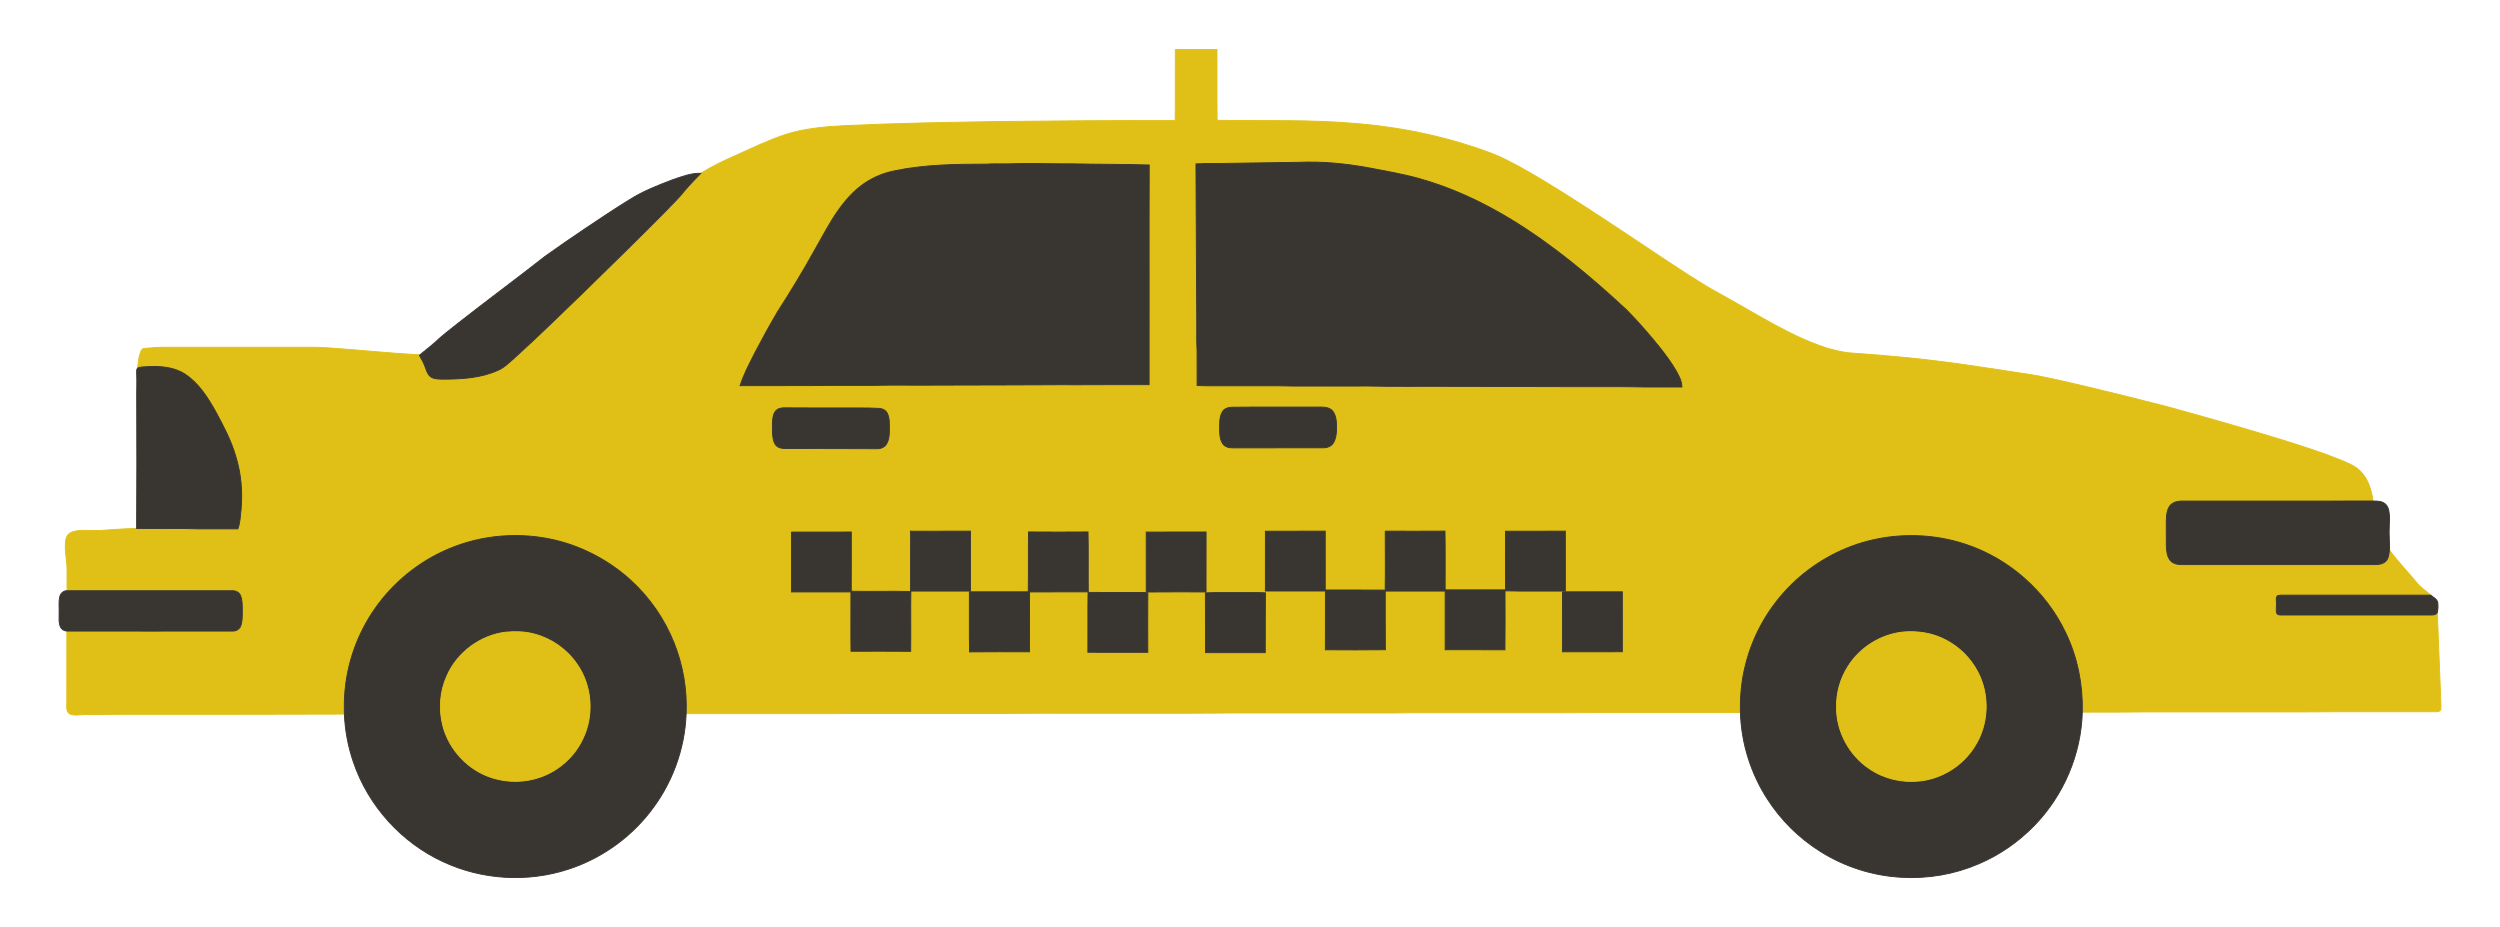 <?xml version="1.0" encoding="UTF-8"?>
<svg enable-background="new 0 0 2686.907 996.461" version="1.1" viewBox="0 0 2686.9 996.46" xml:space="preserve" xmlns="http://www.w3.org/2000/svg">

	<path d="m1263.2 53.249c14.916 0.065 29.832-9e-3 44.747 9e-3 0.111 25.339-0.167 50.706 0.167 76.027 49.5 0.863 99.12-0.956 148.52 3.397 50.975 4.093 101.5 14.888 149.28 33.201 17.719 7.425 34.305 17.227 50.836 26.954 31.836 19.176 62.856 39.68 93.802 60.257 28.764 18.991 57.139 38.621 86.673 56.433 14.08 7.889 28.254 15.621 42.176 23.789 18.629 10.702 37.322 21.348 56.897 30.249 16.475 7.37 33.711 13.728 51.764 15.733 43.272 2.877 86.478 7.073 129.39 13.486 18.582 2.682 37.146 5.569 55.719 8.391 24.727 3.425 48.943 9.644 73.243 15.278 27.669 6.627 55.282 13.468 82.821 20.624 41.527 11.444 82.988 23.177 124.15 35.874 21.107 6.646 42.241 13.319 62.754 21.645 7.258 3.165 15.009 6.042 20.661 11.834 8.604 8.4 11.946 20.494 13.691 32.05-68.49 0.046-136.99 0.037-205.48 0.028-5.086-0.028-10.804 1.522-13.589 6.126-2.877 4.901-3.007 10.795-3.202 16.317 0.102 8.697-0.074 17.385 0.074 26.073 0.353 5.244 0.706 11.008 4.223 15.222 3.017 3.592 7.954 4.613 12.447 4.594 68.694-0.018 137.4-0.028 206.1-9e-3 4.409 0.065 9.319-0.241 12.781-3.351 3.351-3.044 3.787-7.843 4.214-12.076 9.495 12.614 20.475 23.975 30.509 36.143 3.991 4.678 9.365 7.825 13.774 12.066-50.456 0.056-100.91-0.065-151.36 0.028-4.27 0.158-8.585-0.371-12.79 0.353-2.469 1.569-1.606 4.91-1.634 7.342 0.39 3.824-0.715 7.741 0.288 11.491 0.631 2.042 2.998 2.144 4.808 2.125 52.6-9e-3 105.2 0.074 157.81 9e-3 3.444-0.139 7.88 0.882 10.052-2.636 1.216 32.217 2.627 64.434 3.805 96.651 0.046 2.45 0.269 4.919-0.037 7.37-0.437 2.088-2.775 2.608-4.576 2.58-49.156 0.158-98.322-0.167-147.48 0.241h-167.14c-22.035 0.343-44.079 0.214-66.123 0.223 0.742-29.256-5.049-58.763-17.802-85.169-20.968-44.46-60.619-79.665-107.3-95.138-34.064-11.435-71.47-12.493-106.18-3.351-30.231 8.019-58.206 24.058-80.631 45.815-24.207 23.511-41.823 53.816-49.973 86.58-4.4 16.865-5.996 34.352-5.56 51.746-50.697 0-101.39-0.037-152.08-0.028-49.5 0.446-99.018 0.167-148.52 0.241-24.755 0.13-49.509-0.251-74.245 0.241-52.293-9e-3 -104.59 9e-3 -156.88 0-20.411-0.186-40.812 0.334-61.223 0.241-52.6-0.028-105.21 0.019-157.81-9e-3 -50.716 0.483-101.44 0.148-152.16 0.232-23.548 0.13-47.105-0.232-70.653 0.241-53.166-0.028-106.33 0-159.51-9e-3 1.077-25.933-3.351-52.08-13.032-76.166-10.21-25.608-26.323-48.841-46.687-67.413-22.499-20.364-49.982-35.187-79.433-42.548-38.501-9.449-80.083-6.386-116.56 9.291-31.428 13.31-58.911 35.661-78.487 63.599-19.343 27.493-30.936 60.369-32.895 93.931-0.446 6.572-0.343 13.171-0.26 19.752-43.717-0.083-87.425 0.408-131.14 0.269-49.203 0.102-98.405-0.214-147.6 0.232-5.55-9e-3 -11.611 1.754-16.772-0.984-3.713-2.757-2.831-8.01-2.766-12.039 0.121-25.571 9e-3 -51.133 0.046-76.705 59.394 0.13 118.8 0 178.18 9e-3 3.722 0.167 7.425-2.061 8.697-5.606 1.875-5.124 1.596-10.702 1.699-16.067-0.167-5.597 0.251-11.472-2.023-16.726-1.569-3.546-5.56-5.226-9.272-4.956-59.032-0.028-118.06-0.056-177.1-0.028 0.046-7.917 0.028-15.835 0.019-23.743-0.186-10.516-3.304-21.079-1.17-31.558 0.631-3.75 3.471-6.85 7.091-7.936 9.152-2.914 18.851-1.049 28.244-1.411 13.514-0.872 27.038-2.023 40.58-2.237 17.106 0.195 34.213 0.046 51.319 0.056 19.167 0.705 38.362 0.176 57.538 0.371 2.395-6.683 2.71-13.848 3.434-20.856 1.745-19.325-0.028-38.974-5.829-57.519-4.91-16.911-13.273-32.495-21.599-47.913-8.428-15.018-18.072-30.221-32.69-39.921-12.029-7.936-27.047-8.892-41.035-8.103-3.388 0.232-6.906 0.084-10.071 1.494 0.715-5.783 1.114-11.723 3.23-17.208 0.705-1.819 1.931-3.954 4.167-3.963 8.372-0.613 16.754-1.439 25.172-1.179 46.409 0 92.818 9e-3 139.24 0 10.526 0.046 21.07-0.251 31.586 0.52 33.405 2.144 66.69 5.977 100.14 7.509-0.148 0.214-0.446 0.659-0.594 0.872 2.283 3.833 4.465 7.75 6.005 11.955 1.467 3.601 2.33 7.769 5.476 10.377 3.657 3.1 8.771 2.859 13.282 3.044 20.188-0.056 41.1-1.067 59.747-9.616 6.655-2.72 11.593-8.14 17.013-12.66 25.311-22.954 49.778-46.826 74.338-70.569 29.859-29.2 59.747-58.364 89.114-88.075 6.516-7.073 13.746-13.514 19.612-21.162 5.532-6.748 11.779-12.874 17.802-19.176 12.159-7.574 25.107-13.774 38.222-19.529 17.208-7.667 34.185-15.992 52.108-21.905 20.615-6.794 42.418-8.604 63.97-9.764 55.886-2.636 111.83-3.62 167.75-4.455 62.578-0.705 125.16-1.216 187.75-0.965 0.393-25.446 0.021-50.924 0.198-76.394m58.948 122.28c-12.271 0.362-24.569-0.167-36.812 0.622 0.399 56.804 0.334 113.63 0.835 170.43 0.083 10.201-0.269 20.42 0.343 30.602-0.083 12.4-0.037 24.801 0.037 37.201 13.7 0.575 27.418 0.093 41.137 0.251 21.032 0.214 42.083-0.288 63.116 0.288 26.602-0.037 53.194-0.056 79.795-0.037 26.267 0.659 52.572 0.204 78.858 0.353 47.356 0.26 94.72-9e-3 142.08 0.343 25.367 0.204 50.753-0.325 76.11 0.343 13.31-0.028 26.62-0.065 39.93 9e-3 0.083-5.959-2.905-11.342-5.606-16.457-5.513-9.681-12.243-18.61-19.158-27.326-11.036-13.607-22.573-26.824-34.881-39.29-38.473-35.688-78.96-69.622-123.88-96.994-30.686-18.61-63.497-34.046-98.118-43.754-17.607-4.975-35.651-8.075-53.584-11.519-25.33-4.706-51.105-7.286-76.862-6.154-24.454 0.261-48.893 0.809-73.341 1.087m-261.76 0.864c-33.21 0.056-66.727 0.39-99.352 7.286-11.324 2.293-22.23 6.739-31.79 13.236-11.5 7.769-20.8 18.369-28.727 29.674-8.975 12.735-16.067 26.648-23.826 40.125-12.855 23.353-26.685 46.14-41.128 68.537-8.53 14.545-16.661 29.321-24.467 44.274-5.708 11.417-11.834 22.768-15.705 34.974 24.272-0.019 48.544-0.121 72.815-0.046 30.008-0.622 60.034 0.241 90.033-0.529 41.48 0.297 82.942-0.278 124.41-0.176 24.773 0.084 49.537-0.381 74.301-0.195 26.017 9e-3 52.024-0.297 78.041-0.102 0.195-78.719-0.214-157.44 0.13-236.15-27.613-0.854-55.264-0.594-82.877-1.234-23.511 0.121-47.04-0.882-70.542 0.065-7.109-0.012-14.228-0.225-21.319 0.258m262.8 261.29c-3.778 0.269-7.797 1.791-9.672 5.291-3.276 6.005-2.673 13.078-2.738 19.668 0.083 4.919 0.585 10.182 3.443 14.35 2.367 3.351 6.72 4.465 10.637 4.344 32.477-0.093 64.945-0.037 97.422-0.037 4.084 0.046 8.502-1.624 10.739-5.207 2.645-4.279 3.323-9.477 3.369-14.424 0.056-6.637 0.269-13.969-3.843-19.585-2.998-3.963-8.381-4.576-12.976-4.594-32.133 0.184-64.266-0.206-96.381 0.194m-485.21 1.29c-3.267 0.9-5.708 3.722-6.599 6.924-1.68 6.052-1.16 12.4-1.169 18.61 0.343 4.734 0.529 9.959 3.583 13.876 2.673 3.295 7.268 3.713 11.222 3.713 32.477-0.111 64.945 0.093 97.421 0.195 3.88 0.148 7.973-1.467 10.136-4.799 2.998-4.659 3.369-10.423 3.304-15.807-0.093-5.903 0.473-12.187-2.32-17.617-1.494-3.063-4.827-4.827-8.112-5.124-14.275-0.808-28.569-0.399-42.854-0.492-18.888 0.074-37.768-0.084-56.647-0.158-2.665 1e-3 -5.403-0.147-7.965 0.679m650.86 131.86c-0.028 21.135 0.279 42.278-0.083 63.404-21.459-0.186-42.928-0.046-64.388-0.093-0.056-21.088 0-42.176-9e-3 -63.265-21.441-0.046-42.882-0.037-64.313 0.019-0.056 21.441-0.037 42.891-0.028 64.332 21.506 0 43.012 0.028 64.518 0-0.074 21.06 0.111 42.111-0.065 63.162 21.487 0.111 43.002 0.232 64.49-0.065-0.241-21.032 0.037-42.065-0.083-63.097h64.36v63.116c21.413 0.037 42.835-0.084 64.258 0.074 0.288-21.144 0.121-42.288 0.056-63.432 21.599 0.65 43.244 0.074 64.861 0.288 0.046-21.469-0.037-42.937-9e-3 -64.406-21.441 0.037-42.891-0.037-64.332 0.028 0.083 21.005-0.176 42.028 0.093 63.032-21.645 0.046-43.281 0.028-64.926 0.046-0.121-21.06 0.251-42.13-0.186-63.181-21.406 0.178-42.81 0.094-64.214 0.038m-510.14 0.065c-0.019 21.469 0 42.937-0.037 64.406 21.459-0.074 42.919-0.084 64.378-0.065 0-21.459-0.102-42.91 0-64.369-21.45 0.047-42.9 0.066-64.341 0.028m-128.1 0.966c0 21.432-9e-3 42.863 0 64.295 21.311 9e-3 42.622-9e-3 63.924 0 0.121 21.274-0.251 42.548 0.084 63.812 21.385-0.093 42.77-0.121 64.156 0.065 0.306-21.422-0.148-42.863 0.195-64.286-21.329-0.659-42.733 0.176-64.081-0.343 0.158-21.2-0.019-42.399 0.074-63.608-21.451 0-42.902 0.028-64.352 0.065m254.47 64.155c-21.088-0.046-42.177 0.028-63.265 9e-3 0.102 21.543-0.214 43.095 0.158 64.629 21.478-0.251 42.965-0.111 64.453-0.093 0.065-21.459-9e-3 -42.919 0.074-64.378 21.042 9e-3 42.084 0.046 63.125-0.056-0.25-21.469 0.251-42.956-0.278-64.406-21.311 0.158-42.631 0.176-63.942-9e-3 -0.399 21.432 0.074 42.882-0.325 64.304m126.87-64.192c-0.037 21.487 0.056 42.975 0.019 64.462 21.422-0.278 42.854-0.102 64.276-0.093 0.056-21.469 0.056-42.937 0.046-64.406-21.45 0.018-42.891 0.018-64.341 0.037m447.35 64.257c-0.167 21.487 0.056 42.965-0.028 64.453 21.459 0.037 42.91 9e-3 64.36-0.046 9e-3 -21.478 0.102-42.956-0.028-64.434-21.431 0.027-42.872-0.158-64.304 0.027m-510.06 64.963c21.478 0.149 42.956 0.102 64.434 0.028-0.065-21.32-0.13-42.65 9e-3 -63.97-5.467-0.659-10.99-0.149-16.475-0.297-15.937-0.046-31.874 0.102-47.801-0.148-0.353 21.45 0.074 42.928-0.167 64.387m126.21-63.905c0.186 21.441-0.056 42.891 0.102 64.341 21.413-0.13 42.835 0.046 64.258-0.028 0.139-21.45-0.093-42.9 0.149-64.341-8.901-0.455-17.821-0.037-26.732-0.186-12.596 0.094-25.201-0.213-37.777 0.214z" fill="#E0C016" stroke="#E0C016"/>
	<path d="m1322.2 175.53c24.448-0.278 48.887-0.826 73.344-1.086 25.757-1.132 51.532 1.448 76.862 6.154 17.932 3.444 35.976 6.544 53.584 11.519 34.621 9.709 67.432 25.144 98.118 43.754 44.914 27.372 85.401 61.306 123.88 96.994 12.308 12.465 23.845 25.683 34.881 39.29 6.915 8.716 13.644 17.645 19.158 27.326 2.701 5.114 5.69 10.498 5.606 16.457-13.31-0.074-26.62-0.037-39.93-9e-3 -25.358-0.668-50.743-0.139-76.11-0.343-47.356-0.353-94.72-0.084-142.08-0.343-26.286-0.148-52.59 0.306-78.858-0.353-26.602-0.019-53.194 0-79.795 0.037-21.032-0.575-42.083-0.074-63.116-0.288-13.719-0.158-27.437 0.325-41.137-0.251-0.074-12.4-0.121-24.801-0.037-37.201-0.613-10.182-0.26-20.401-0.343-30.602-0.501-56.804-0.436-113.63-0.835-170.43 12.24-0.79 24.539-0.261 36.809-0.623z" fill="#393632" stroke="#393632"/>
	<path d="m1060.4 176.39c7.091-0.483 14.21-0.269 21.32-0.26 23.501-0.947 47.031 0.056 70.542-0.065 27.613 0.64 55.264 0.381 82.877 1.234-0.344 78.709 0.065 157.43-0.13 236.15-26.017-0.195-52.024 0.111-78.041 0.102-24.764-0.186-49.528 0.278-74.301 0.195-41.471-0.102-82.933 0.473-124.41 0.176-29.999 0.77-60.025-0.093-90.033 0.529-24.272-0.074-48.544 0.028-72.815 0.046 3.87-12.206 9.996-23.557 15.705-34.974 7.806-14.953 15.937-29.729 24.467-44.274 14.442-22.397 28.272-45.184 41.128-68.537 7.76-13.477 14.851-27.39 23.826-40.125 7.927-11.305 17.227-21.905 28.727-29.674 9.56-6.497 20.466-10.943 31.79-13.236 32.624-6.895 66.141-7.229 99.351-7.284z" fill="#393632" stroke="#393632"/>
	<path d="m723.35 193.01c9.653-3.221 19.51-7.156 29.859-6.748-6.024 6.302-12.271 12.428-17.802 19.176-5.866 7.648-13.097 14.09-19.612 21.162-29.367 29.711-59.255 58.874-89.114 88.075-24.56 23.743-49.026 47.615-74.338 70.569-5.421 4.52-10.358 9.941-17.013 12.66-18.647 8.548-39.559 9.56-59.747 9.616-4.511-0.186-9.625 0.056-13.282-3.044-3.147-2.608-4.01-6.776-5.476-10.377-1.541-4.205-3.722-8.122-6.005-11.955 0.148-0.214 0.446-0.659 0.594-0.872 4.91-4.205 10.117-8.066 15.018-12.298 7.945-7.667 16.772-14.331 25.395-21.209 31.01-24.355 62.754-47.755 93.774-72.101 14.275-10.293 28.838-20.188 43.42-30.045 15.779-10.544 31.539-21.153 47.727-31.075 14.478-9.245 30.638-15.399 46.602-21.534z" fill="#393632" stroke="#393632"/>
	<path d="m157.96 394.1c13.988-0.789 29.006 0.167 41.035 8.103 14.619 9.699 24.263 24.903 32.69 39.921 8.326 15.417 16.689 31.001 21.599 47.913 5.801 18.545 7.574 38.194 5.829 57.519-0.724 7.008-1.04 14.173-3.434 20.856-19.176-0.195-38.371 0.334-57.538-0.371-17.106-9e-3 -34.213 0.139-51.319-0.056 0.325-45.963 0.306-91.936 0.102-137.9-0.158-9.913 0.455-19.826-0.084-29.72-0.056-1.643-0.074-3.453 1.049-4.771 3.166-1.412 6.683-1.263 10.071-1.495z" fill="#393632" stroke="#393632"/>
	<path d="m1323.2 437.68c32.115-0.399 64.248-9e-3 96.382-0.195 4.594 0.019 9.978 0.631 12.976 4.594 4.112 5.615 3.898 12.948 3.843 19.585-0.046 4.947-0.724 10.145-3.369 14.424-2.237 3.583-6.655 5.253-10.739 5.207-32.477 0-64.945-0.056-97.422 0.037-3.917 0.121-8.27-0.993-10.637-4.344-2.859-4.168-3.36-9.43-3.443-14.35 0.065-6.59-0.538-13.663 2.738-19.668 1.874-3.499 5.893-5.021 9.671-5.29z" fill="#393632" stroke="#393632"/>
	<path d="m837.98 438.97c2.562-0.826 5.3-0.678 7.964-0.678 18.879 0.074 37.758 0.232 56.647 0.158 14.285 0.093 28.579-0.316 42.854 0.492 3.286 0.297 6.618 2.061 8.112 5.124 2.794 5.43 2.228 11.714 2.32 17.617 0.065 5.383-0.306 11.147-3.304 15.807-2.163 3.332-6.256 4.947-10.136 4.799-32.477-0.102-64.945-0.306-97.421-0.195-3.954 0-8.549-0.418-11.222-3.713-3.054-3.917-3.239-9.143-3.583-13.876 9e-3 -6.21-0.511-12.558 1.169-18.61 0.892-3.203 3.333-6.025 6.6-6.925z" fill="#393632" stroke="#393632"/>
	<path d="m2331.4 544.64c2.784-4.604 8.502-6.154 13.589-6.126 68.49 9e-3 136.99 0.019 205.48-0.028 4.724-0.102 10.182 0.083 13.719 3.703 3.573 3.759 3.694 9.282 3.973 14.155-9e-3 7.416-0.761 14.832-0.251 22.239-0.074 4.279 0.52 8.558 0.13 12.827-0.427 4.232-0.863 9.031-4.214 12.076-3.462 3.109-8.372 3.416-12.781 3.351-68.704-0.019-137.41-9e-3 -206.1 9e-3 -4.492 0.019-9.43-1.002-12.447-4.594-3.518-4.214-3.871-9.978-4.223-15.222-0.149-8.688 0.028-17.375-0.074-26.073 0.194-5.522 0.324-11.416 3.201-16.317z" fill="#393632" stroke="#393632"/>
	<path d="m1488.8 570.83c21.404 0.056 42.807 0.139 64.211-0.037 0.436 21.051 0.065 42.121 0.186 63.181 21.645-0.019 43.281 0 64.926-0.046-0.269-21.005-9e-3 -42.028-0.093-63.032 21.441-0.065 42.891 9e-3 64.332-0.028-0.028 21.469 0.056 42.937 9e-3 64.406-21.617-0.213-43.262 0.362-64.861-0.288 0.065 21.144 0.232 42.288-0.056 63.432-21.422-0.158-42.845-0.037-64.258-0.074v-63.116h-64.36c0.121 21.032-0.158 42.065 0.083 63.097-21.487 0.297-43.002 0.176-64.49 0.065 0.176-21.051-9e-3 -42.102 0.065-63.162-21.506 0.028-43.012 0-64.518 0-9e-3 -21.441-0.028-42.891 0.028-64.332 21.432-0.056 42.873-0.065 64.313-0.019 9e-3 21.088-0.047 42.176 9e-3 63.265 21.459 0.046 42.928-0.093 64.388 0.093 0.365-21.126 0.058-42.27 0.086-63.405z" fill="#393632" stroke="#393632"/>
	<path d="m978.7 570.89c21.441 0.037 42.891 0.019 64.341-0.028-0.102 21.459 0 42.91 0 64.369-21.459-0.019-42.919-9e-3 -64.378 0.065 0.037-21.468 0.018-42.937 0.037-64.406z" fill="#393632" stroke="#393632"/>
	<path d="m850.61 571.86c21.45-0.037 42.9-0.065 64.35-0.065-0.093 21.209 0.084 42.408-0.074 63.608 21.348 0.52 42.752-0.316 64.081 0.343-0.343 21.422 0.111 42.863-0.195 64.286-21.385-0.186-42.77-0.158-64.156-0.065-0.334-21.264 0.037-42.538-0.084-63.812-21.302-9e-3 -42.613 9e-3 -63.924 0-7e-3 -21.432 2e-3 -42.864 2e-3 -64.295z" fill="#393632" stroke="#393632"/>
	<path d="m1105.1 636.01c0.399-21.422-0.074-42.872 0.325-64.304 21.311 0.186 42.631 0.167 63.942 9e-3 0.529 21.45 0.028 42.938 0.278 64.406-21.042 0.102-42.083 0.065-63.125 0.056-0.083 21.459-9e-3 42.919-0.074 64.378-21.487-0.019-42.974-0.158-64.453 0.093-0.371-21.534-0.056-43.086-0.158-64.629 21.089 0.019 42.177-0.055 63.265-9e-3z" fill="#393632" stroke="#393632"/>
	<path d="m1231.9 571.82c21.45-0.019 42.891-0.019 64.341-0.037 9e-3 21.469 9e-3 42.937-0.046 64.406-21.422-9e-3 -42.854-0.186-64.276 0.093 0.036-21.488-0.056-42.975-0.019-64.462z" fill="#393632" stroke="#393632"/>
	<path d="m481.74 590.19c36.477-15.677 78.06-18.74 116.56-9.291 29.451 7.361 56.934 22.183 79.433 42.548 20.364 18.573 36.477 41.805 46.687 67.413 9.681 24.086 14.108 50.233 13.032 76.166-1.364 38.436-15.445 76.25-39.383 106.33-22.369 28.43-53.352 49.992-87.805 61.028-43.448 14.09-92.149 11.24-133.57-8.047-45.063-20.596-80.918-60.257-96.846-107.18-5.736-16.642-9.003-34.11-9.746-51.69-0.084-6.581-0.186-13.18 0.26-19.752 1.958-33.563 13.551-66.439 32.895-93.931 19.576-27.938 47.059-50.289 78.487-63.599m62.058 89.226c-27.335 3.202-52.312 21.599-63.376 46.799-7.667 16.689-9.05 36.023-4.483 53.769 6.785 26.286 27.799 48.414 53.862 56.21 16.559 5.123 34.807 4.743 51.133-1.067 19.492-6.906 36.143-21.626 45.082-40.301 12.772-25.516 10.526-57.918-5.996-81.234-10.813-15.77-27.418-27.437-45.926-32.189-9.848-2.683-20.197-2.887-30.296-1.987z" fill="#393632" stroke="#393632"/>
	<path d="m2006.7 581.74c34.714-9.143 72.119-8.084 106.18 3.351 46.678 15.473 86.33 50.678 107.3 95.138 12.753 26.407 18.545 55.913 17.802 85.169-1.207 45.304-20.179 89.736-51.857 122.12-16.902 17.338-37.183 31.419-59.478 40.895-26.146 11.268-54.985 16.197-83.387 14.452-30.639-1.689-60.777-11.352-86.747-27.697-22.991-14.433-42.733-34.008-57.333-56.897-17.608-27.474-27.688-59.765-28.644-92.391-0.436-17.394 1.16-34.881 5.56-51.746 8.15-32.765 25.766-63.07 49.973-86.58 22.425-21.756 50.4-37.795 80.631-45.814m38.733 97.542c-23.808 2.515-46.075 16.252-58.921 36.459-8.558 13.217-13.041 29.043-12.642 44.785-0.055 25.98 13.774 51.375 35.41 65.706 15.519 10.646 34.909 15.185 53.574 13.171 24.3-2.395 47.059-16.781 59.747-37.638 15.009-23.622 16.067-55.208 2.933-79.888-7.76-14.758-20.188-27.001-35.104-34.454-13.783-7.148-29.636-9.487-44.997-8.141z" fill="#393632" stroke="#393632"/>
	<path d="m64.098 641.82c0.687-3.796 3.954-7.063 7.954-6.952 59.032-0.028 118.06 0 177.1 0.028 3.713-0.269 7.704 1.411 9.272 4.956 2.274 5.253 1.856 11.129 2.023 16.726-0.102 5.365 0.176 10.943-1.699 16.067-1.272 3.546-4.975 5.773-8.697 5.606-59.385-9e-3 -118.79 0.121-178.18-9e-3 -2.924-0.074-5.745-1.819-6.924-4.529-2.172-4.799-1.244-10.182-1.429-15.278 0.233-5.524-0.574-11.167 0.586-16.615z" fill="#393632" stroke="#393632"/>
	<path d="m1679.3 636.08c21.432-0.186 42.873 0 64.304-0.028 0.13 21.478 0.037 42.956 0.028 64.434-21.45 0.056-42.9 0.084-64.36 0.046 0.084-21.486-0.139-42.964 0.028-64.452z" fill="#393632" stroke="#393632"/>
	<path d="m1169.2 701.04c0.241-21.459-0.186-42.937 0.167-64.388 15.928 0.251 31.864 0.102 47.801 0.148 5.486 0.148 11.008-0.362 16.475 0.297-0.139 21.32-0.074 42.65-9e-3 63.97-21.478 0.076-42.956 0.122-64.434-0.027z" fill="#393632" stroke="#393632"/>
	<path d="m1295.5 637.14c12.577-0.427 25.181-0.121 37.777-0.214 8.911 0.148 17.83-0.269 26.732 0.186-0.241 21.441-9e-3 42.891-0.149 64.341-21.422 0.074-42.845-0.102-64.258 0.028-0.158-21.449 0.083-42.9-0.102-64.341z" fill="#393632" stroke="#393632"/>
	<path d="m2448.2 640c4.205-0.724 8.521-0.195 12.79-0.353 50.447-0.093 100.9 0.028 151.36-0.028 2.766 2.255 6.562 3.963 7.63 7.685 0.446 3.648 0.39 7.425-0.455 11.027-2.172 3.518-6.609 2.497-10.052 2.636-52.609 0.065-105.21-0.018-157.81-9e-3 -1.81 0.019-4.177-0.083-4.808-2.125-1.002-3.75 0.102-7.667-0.288-11.491 0.028-2.432-0.835-5.773 1.634-7.342z" fill="#393632" stroke="#393632"/>
	<path d="m543.8 679.42c10.099-0.9 20.448-0.696 30.296 1.986 18.508 4.752 35.113 16.419 45.926 32.189 16.522 23.316 18.768 55.719 5.996 81.234-8.938 18.675-25.59 33.396-45.082 40.301-16.327 5.81-34.575 6.191-51.133 1.067-26.063-7.797-47.077-29.924-53.862-56.21-4.567-17.747-3.184-37.081 4.483-53.769 11.064-25.199 36.042-43.596 63.376-46.798z" fill="#E0C016" stroke="#E0C016"/>
	<path d="m2045.4 679.28c15.361-1.346 31.214 0.993 44.998 8.14 14.916 7.453 27.344 19.696 35.104 34.454 13.134 24.68 12.076 56.266-2.933 79.888-12.688 20.856-35.447 35.243-59.747 37.638-18.666 2.014-38.055-2.525-53.574-13.171-21.636-14.331-35.466-39.726-35.41-65.706-0.399-15.742 4.084-31.567 12.642-44.785 12.845-20.206 35.112-33.943 58.92-36.458z" fill="#E0C016" stroke="#E0C016"/>

</svg>
